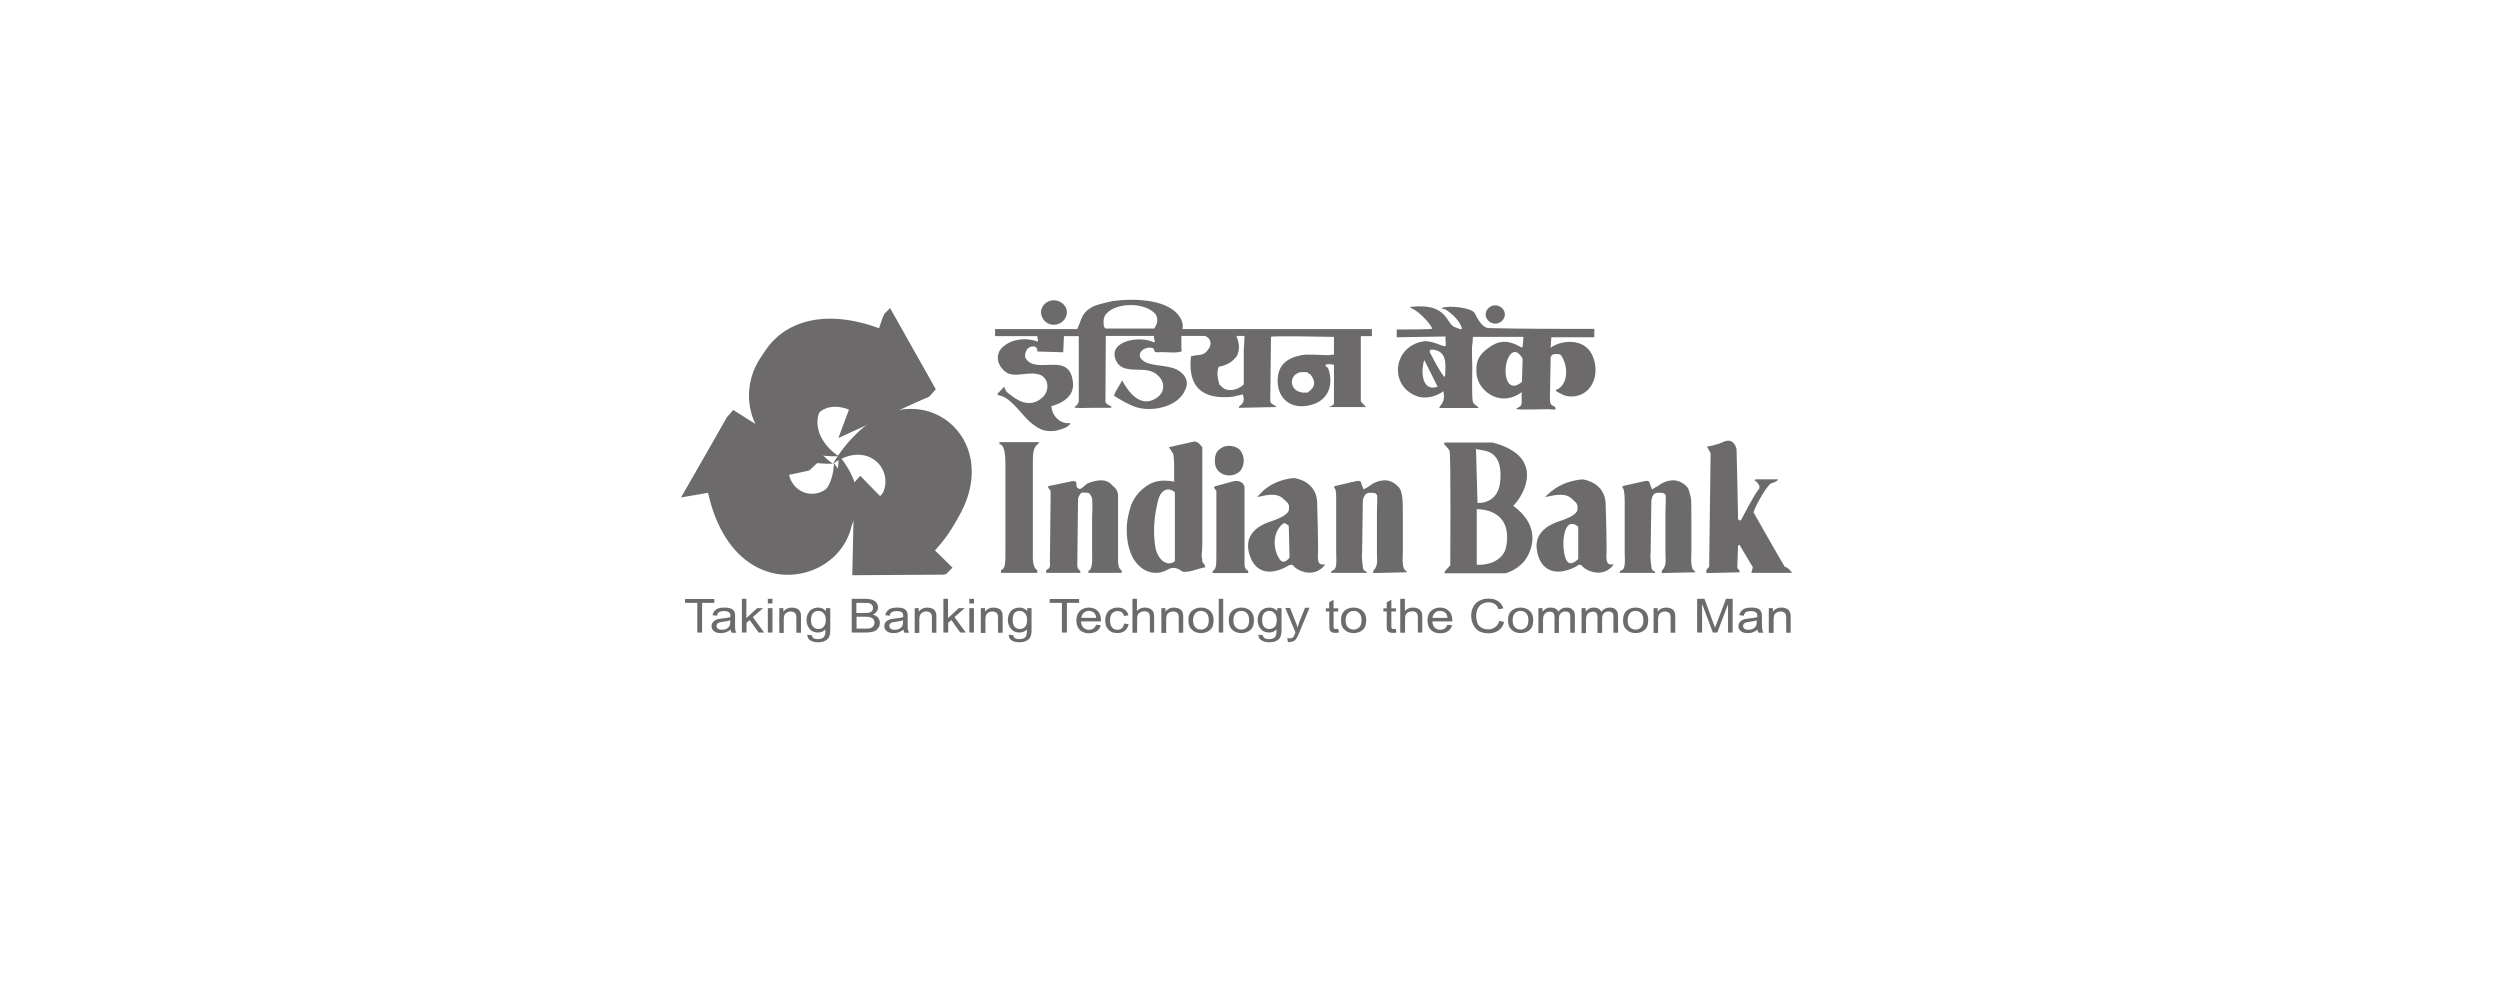 <svg width="202" height="81" viewBox="0 0 202 81" fill="none" xmlns="http://www.w3.org/2000/svg">
<path fill-rule="evenodd" clip-rule="evenodd" d="M137.919 36.085L138.218 36.605L138.099 45.8C137.859 46.021 137.799 46.194 137.919 46.304L140.552 46.241C140.612 46.131 140.493 46.021 140.373 45.895L140.433 44.084L140.552 44.021L141.63 45.832L141.51 46.289H144.802C144.802 46.289 144.563 45.895 144.203 45.785C143.844 45.218 141.69 41.407 141.69 41.407C141.69 41.187 142.587 39.471 143.066 39.077C143.485 38.904 143.605 38.904 143.665 38.73H141.869L141.75 38.794C141.75 38.794 142.348 39.187 142.109 39.533C141.809 39.817 140.672 42.037 140.672 42.037C140.672 42.037 140.373 42.147 140.433 41.691C140.433 41.297 140.313 36.29 140.313 36.29C140.313 36.29 140.134 35.377 139.355 35.66C138.577 36.022 137.919 36.085 137.919 36.085Z" fill="#6C6A6A"/>
<path fill-rule="evenodd" clip-rule="evenodd" d="M119.321 41.14V45.627C119.74 45.69 121.475 45.564 121.715 44.1C122.194 41.187 119.68 41.14 119.321 41.14ZM119.261 36.258L119.381 40.636C119.381 40.636 121.176 40.809 121.236 38.652C121.356 36.432 120.039 36.432 119.44 36.321C118.902 36.195 119.261 36.258 119.261 36.258ZM116.702 35.739V35.912C116.702 35.912 117.061 36.258 117.121 36.432C117.241 36.605 117.181 45.69 117.181 45.69C117.181 45.69 116.523 46.32 116.762 46.32H121.61C121.73 46.32 122.807 45.974 123.346 45.076C124.004 44.005 124.244 42.305 122.269 40.872C123.106 40.069 124.962 36.888 120.593 35.755H116.702V35.739Z" fill="#6C6A6A"/>
<path fill-rule="evenodd" clip-rule="evenodd" d="M133.311 39.093L133.49 39.549C133.79 39.329 133.909 39.329 134.209 39.093C134.508 38.919 134.867 38.809 135.166 38.809C135.585 38.809 135.944 38.982 136.244 39.266C136.483 39.502 136.483 39.722 136.603 40.116C136.663 40.399 136.663 40.966 136.663 41.817V44.651C136.663 44.934 136.543 46.068 136.962 46.131V46.241L134.268 46.304V46.131C134.687 45.674 134.568 45.328 134.568 44.651V41.407C134.568 40.777 134.628 40.163 134.568 39.99C134.448 39.817 134.388 39.817 133.969 39.817C133.55 39.817 133.49 40.163 133.431 40.447L133.371 44.651C133.311 45.218 133.431 45.611 133.431 45.785C133.431 45.958 133.49 46.131 133.73 46.178V46.288H130.857L130.917 46.115C131.396 46.052 131.276 45.312 131.276 44.635V40.494C131.276 39.927 131.216 39.581 131.156 39.47C131.036 39.36 131.036 39.297 131.276 39.234L132.832 38.888C133.071 38.809 133.311 38.856 133.311 39.093Z" fill="#6C6A6A"/>
<path fill-rule="evenodd" clip-rule="evenodd" d="M127.52 42.557V45.171C127.52 45.171 126.921 45.8 126.622 45.344C126.083 44.604 126.203 41.47 127.52 42.557ZM124.826 40.163C125.485 40.053 126.323 39.77 126.921 40.226C127.52 40.746 127.46 40.746 127.46 41.14C127.46 41.533 126.742 41.88 126.023 42.1C125.365 42.321 123.988 42.887 124.168 44.367C124.348 45.848 125.425 46.761 127.34 45.785C127.46 45.675 127.699 45.501 127.879 45.785C128.118 46.068 129.495 46.808 130.393 45.611C130.033 45.611 129.794 45.675 129.794 44.934C129.854 44.257 129.734 40.667 129.734 40.667C129.734 40.667 129.794 39.077 127.879 38.73C125.844 38.919 125.066 40.006 124.826 40.163Z" fill="#6C6A6A"/>
<path fill-rule="evenodd" clip-rule="evenodd" d="M104.134 42.494L104.194 45.045C104.194 45.045 103.775 45.675 103.415 45.218C102.817 44.368 102.817 42.998 103.655 42.321C103.834 42.163 104.134 42.494 104.134 42.494ZM101.575 40.164C102.174 40.053 103.011 39.77 103.61 40.227C104.209 40.746 104.149 40.746 104.149 41.14C104.149 41.534 103.43 41.88 102.772 42.1C102.054 42.321 100.677 42.888 100.857 44.368C101.096 45.848 102.114 46.761 103.969 45.785C104.149 45.675 104.388 45.502 104.568 45.785C104.807 46.069 106.184 46.809 107.081 45.612C106.722 45.612 106.483 45.675 106.483 44.935C106.543 44.258 106.423 40.557 106.423 40.557C106.423 40.557 106.483 38.967 104.568 38.621C102.533 38.81 101.755 40.006 101.575 40.164Z" fill="#6C6A6A"/>
<path fill-rule="evenodd" clip-rule="evenodd" d="M83.813 46.068V46.288H80.88V46.068C81.239 45.958 81.239 45.501 81.239 44.477V37.486C81.239 36.856 81.179 35.896 80.76 35.896V35.723H83.932V35.833C83.454 36.116 83.454 36.683 83.454 37.486V44.477C83.454 45.044 83.394 45.847 83.813 46.068Z" fill="#6C6A6A"/>
<path fill-rule="evenodd" clip-rule="evenodd" d="M86.447 38.919C86.567 38.856 86.806 38.856 86.926 38.919C87.046 39.029 86.866 39.376 87.165 39.486C87.345 39.596 87.584 39.25 87.824 39.093C88.123 38.919 88.662 38.809 88.961 38.809C89.32 38.809 89.619 38.919 89.859 39.203C90.098 39.423 90.278 39.549 90.338 39.943V42.037V45.438C90.397 45.832 90.397 45.895 90.637 46.115V46.288H87.943V46.115C88.302 46.052 88.243 45.092 88.243 44.808V41.628C88.302 41.061 88.243 40.384 88.243 40.273C88.183 40.1 88.123 39.99 88.063 39.927C88.003 39.817 87.884 39.817 87.824 39.817C87.465 39.817 87.345 39.644 87.106 40.273L87.046 45.722C87.046 45.895 87.165 46.068 87.285 46.115V46.288H84.532V46.068C84.771 45.958 84.891 45.848 84.831 45.391L84.891 40.053C84.891 39.77 84.891 39.596 84.831 39.549C84.652 39.439 84.652 39.266 84.771 39.266L86.447 38.919Z" fill="#6C6A6A"/>
<path fill-rule="evenodd" clip-rule="evenodd" d="M97.145 36.132V44.021C97.145 44.525 97.085 44.809 97.085 44.934C97.205 45.281 97.025 45.328 97.324 45.611L97.384 45.832C96.845 45.942 96.606 46.068 96.067 46.178C95.828 46.178 95.768 46.241 95.529 46.178C95.05 45.785 94.631 45.832 94.272 46.068C94.032 46.178 93.733 46.289 93.434 46.289C92.656 46.289 92.057 45.895 91.579 45.155C91.219 44.478 91.04 43.738 91.04 42.777C91.04 42.037 91.219 41.36 91.399 40.793C91.638 40.226 91.997 39.77 92.356 39.486C92.775 39.14 93.434 38.636 94.87 38.919V37.833C94.87 37.487 94.87 37.203 94.811 36.699L94.451 36.132L96.486 35.676C96.845 35.676 96.965 35.959 97.145 36.132ZM94.93 39.77C94.332 39.266 93.733 39.66 93.554 40.51C93.254 41.706 93.135 43.061 93.374 44.32C93.613 45.344 94.391 45.8 94.93 45.344V39.77Z" fill="#6C6A6A"/>
<path fill-rule="evenodd" clip-rule="evenodd" d="M99.299 36.022C99.658 36.022 99.958 36.132 100.197 36.368C100.377 36.589 100.496 36.872 100.496 37.219C100.496 37.565 100.377 37.849 100.197 38.069C99.958 38.289 99.658 38.415 99.299 38.415C99 38.415 98.701 38.305 98.461 38.069C98.222 37.833 98.162 37.549 98.162 37.219C98.162 36.872 98.222 36.589 98.461 36.368C98.701 36.132 99 36.022 99.299 36.022ZM100.556 39.313V45.391C100.556 45.737 100.556 45.958 100.855 46.131V46.304H97.983V46.131C98.282 46.021 98.282 45.564 98.282 44.824V39.659C98.162 39.549 98.102 39.423 98.102 39.313L99.539 38.919C100.137 38.746 100.436 38.982 100.556 39.313Z" fill="#6C6A6A"/>
<path fill-rule="evenodd" clip-rule="evenodd" d="M109.999 39.093L110.178 39.549C110.537 39.329 110.597 39.329 110.897 39.093C111.196 38.919 111.555 38.809 111.914 38.809C112.273 38.809 112.632 38.982 112.931 39.266C113.171 39.502 113.231 39.722 113.291 40.116C113.35 40.399 113.35 40.966 113.35 41.817V44.651C113.35 44.934 113.231 46.068 113.65 46.131V46.241L110.956 46.304V46.131C111.375 45.674 111.256 45.328 111.256 44.651V41.407C111.256 40.777 111.315 40.163 111.256 39.99C111.136 39.817 111.076 39.817 110.657 39.817C110.298 39.817 110.178 40.163 110.118 40.447L110.059 44.651C109.999 45.218 110.118 45.611 110.118 45.785C110.118 45.958 110.178 46.131 110.418 46.178V46.288H107.545L107.605 46.115C108.083 46.052 107.964 45.312 107.964 44.635V40.494C107.964 39.927 107.964 39.581 107.844 39.47C107.784 39.36 107.724 39.297 108.024 39.234L109.52 38.888C109.759 38.809 109.999 38.856 109.999 39.093Z" fill="#6C6A6A"/>
<path fill-rule="evenodd" clip-rule="evenodd" d="M116.702 30.464C116.223 29.834 115.864 29.094 115.505 28.417C115.565 28.354 115.565 28.307 115.565 28.244C116.941 28.244 116.821 29.377 116.762 30.401C116.747 30.401 116.702 30.401 116.702 30.464ZM123.031 28.984L122.971 30.858C121.894 31.771 121.475 30.464 121.714 29.377C121.834 28.748 122.373 27.85 123.031 28.984ZM115.086 29.094L116.163 31.251C114.727 31.708 114.846 29.661 115.086 29.094ZM93.255 26.543H91.115H89.379H89.319C89.26 26.48 89.26 26.433 89.2 26.433C89.14 25.976 89.14 25.646 89.379 25.362C90.217 24.402 92.552 24.402 93.389 25.409C93.614 25.866 93.494 26.197 93.255 26.543ZM100.557 27.157C100.557 27.551 100.497 28.008 100.497 28.401V31.062C99.958 31.582 99.18 31.629 98.821 31.346C98.701 31.235 98.582 31.125 98.522 31.062C98.402 30.606 98.282 30.149 98.462 29.645C99.18 29.472 99.539 29.299 99.958 28.732C100.138 28.275 100.198 27.881 99.898 27.142H100.557V27.157ZM105.21 31.708C104.193 31.598 104.073 30.291 105.09 30.07H105.629C105.689 30.18 105.749 30.18 105.869 30.243C106.347 30.81 106.287 31.33 105.629 31.724H105.21V31.708ZM120.817 24.669C121.236 24.669 121.595 25.016 121.595 25.409C121.595 25.803 121.236 26.149 120.817 26.149C120.398 26.149 120.039 25.803 120.039 25.409C120.039 25.016 120.398 24.669 120.817 24.669ZM85.13 24.26C85.728 24.26 86.207 24.717 86.207 25.22C86.207 25.787 85.728 26.244 85.13 26.244C84.591 26.244 84.112 25.787 84.112 25.22C84.112 24.717 84.591 24.26 85.13 24.26ZM80.88 28.181C81.599 27.393 82.855 27.22 83.873 27.614L83.813 27.157H80.401V26.59H87.045C87.464 25.63 87.404 25.22 88.422 24.717C88.9 24.543 89.439 24.433 89.918 24.323C91.594 24.102 94.706 24.102 95.484 25.913C95.544 26.087 95.604 26.37 95.544 26.59H110.851V27.157H110.013H109.953V32.432L110.372 32.889H107.425C107.305 32.889 107.784 32.779 107.784 32.605V29.488C107.485 29.377 107.365 29.44 107.125 29.44C107.066 29.661 107.245 29.661 107.305 29.724C107.844 31.204 107.245 32.558 105.569 32.794C104.133 33.015 103.175 32.054 103.235 30.637C103.295 29.503 103.953 28.936 105.15 28.7C105.689 28.59 106.706 28.7 107.365 28.7C107.485 28.637 107.664 28.7 107.784 28.637V28.59V27.22C107.365 27.22 102.696 27.11 102.696 27.22L102.637 32.385C102.637 32.605 102.936 32.731 103.115 32.842V32.889L100.123 32.952C100.063 32.952 100.123 32.842 100.123 32.842C100.422 32.605 100.602 32.448 100.422 31.865C99.943 31.976 99.584 32.086 99.225 32.086C96.831 32.196 95.993 30.952 96.232 28.795C96.771 28.622 97.19 28.795 97.549 28.338C98.028 27.771 97.788 27.315 97.37 27.142H95.574H95.454V28.165C95.454 28.228 95.514 28.338 95.454 28.401C94.975 28.574 94.078 28.401 93.539 28.464C93.419 28.464 93.359 28.464 93.3 28.401C93.24 28.228 93.24 28.165 93.12 28.118C92.462 27.945 91.743 28.574 92.282 29.078C92.881 29.645 94.197 29.425 95.095 29.866C95.754 30.212 96.113 30.826 95.754 31.519C95.215 32.826 93.24 33.282 91.923 32.936C91.265 32.763 90.367 32.196 90.008 31.976C90.187 31.456 90.487 31.125 90.666 30.732C91.025 31.409 92.103 33.172 93.539 32.086C94.138 31.629 94.138 30.842 93.539 30.322C92.581 29.362 90.666 30.495 90.127 29.015C89.589 27.535 92.103 27.094 93.24 27.661C93.419 27.661 93.18 27.315 93.24 27.204V27.142H89.349L89.319 32.448C89.319 32.621 89.679 32.794 89.798 32.842V32.952H88.302C87.584 32.952 86.865 33.015 86.806 32.889C86.985 32.779 87.105 32.668 87.165 32.432V27.157H85.968L85.908 28.464L83.813 28.401C83.873 27.897 83.334 27.897 83.035 28.165C82.855 28.401 82.736 28.795 82.915 29.015C83.813 30.259 86.387 28.385 86.686 30.826C86.925 32.416 84.95 32.81 84.95 32.81C85.01 33.723 85.788 34.29 86.447 34.18C86.566 34.29 86.207 34.463 86.147 34.526C85.07 35.03 84.232 34.873 83.648 34.416C82.751 33.849 82.212 32.763 81.254 32.149C81.075 32.038 80.895 31.976 80.656 31.928C80.656 31.865 80.536 31.865 80.596 31.818L81.135 31.251C81.314 31.708 81.374 31.708 81.673 31.928C82.511 32.605 83.469 32.889 84.307 32.038C84.846 31.472 84.726 30.385 83.828 30.228C82.811 30.007 81.733 30.684 81.015 29.834C80.581 29.377 80.461 28.7 80.88 28.181ZM122.852 28.023C122.911 28.023 122.971 28.134 123.031 28.023L123.091 27.22H119.021C118.961 27.504 119.021 27.504 118.961 27.85C118.961 27.85 118.901 27.85 118.961 29.614C118.961 30.401 118.901 32.227 119.021 32.511C119.081 32.684 119.62 32.968 119.44 32.968H116.328C116.268 32.968 116.328 32.857 116.328 32.857C116.627 32.511 116.747 32.227 116.627 31.613C116.088 32.007 115.19 32.29 114.472 32.007C112.198 31.157 112.557 27.976 115.011 27.582C115.789 27.472 116.747 28.149 116.806 27.929C116.866 27.819 116.747 27.472 116.806 27.189L112.856 27.252V26.622H113.036C113.455 26.622 115.669 26.622 115.729 26.559C115.55 26.102 114.652 25.189 114.173 24.968C114.053 24.905 113.874 24.858 113.993 24.795C117.046 24.449 116.806 26.212 117.585 26.449L118.063 26.622C118.063 26.559 118.123 26.559 118.123 26.512C117.944 25.945 117.345 25.315 116.747 24.984C116.567 24.921 116.447 24.984 116.507 24.874C117.166 24.654 118.841 24.874 119.141 25.268C119.38 25.724 119.739 26.512 120.338 26.512C123.091 26.575 126.084 26.575 128.822 26.575V27.252H125.35L125.291 28.102C126.069 27.472 128.523 27.078 128.882 29.472C129.061 30.495 128.582 31.849 127.206 32.023C126.547 32.086 126.308 31.913 125.769 31.629C125.709 31.566 125.709 31.519 125.709 31.519C126.727 31.125 126.727 29.645 126.188 28.795C126.128 28.685 126.069 28.622 125.949 28.622C125.59 28.559 125.291 28.622 125.291 28.968L125.231 32.212C125.231 32.842 125.47 32.716 125.65 32.889C125.65 32.936 125.709 33.062 125.709 33.062C125.53 33.125 125.291 33.062 125.111 33.062C124.812 33.062 122.657 33.125 122.597 33.062C122.537 32.999 122.477 33.062 122.537 32.999C123.136 32.716 122.896 32.653 122.956 31.692C122.418 32.038 122.238 32.086 121.939 32.149C120.682 32.432 119.425 31.409 119.305 30.228C119.245 29.377 119.365 28.858 120.024 28.291C120.996 27.504 121.714 27.393 122.852 28.023Z" fill="#6C6A6A"/>
<path fill-rule="evenodd" clip-rule="evenodd" d="M67.743 36.746C67.758 36.762 67.773 36.778 67.788 36.794C73.519 28.039 83.664 36.274 75.404 44.336L76.96 45.863L76.422 46.414L69.255 45.816L69.09 41.754C67.713 46.225 59.589 48.131 57.583 39.14L55.444 39.581L58.766 33.676L59.244 33.125L62.865 35.408C58.451 31.818 61.788 23.032 71.17 26.575L71.439 25.378L71.918 24.89L75.614 31.456L75.075 32.054L68.177 34.778L68.985 32.479C66.037 31.33 64.766 34.825 67.758 36.857C67.743 36.825 67.743 36.778 67.743 36.746ZM64.032 36.148L66.037 37.408L65.454 37.959L63.688 37.912C63.853 40.683 67.893 40.746 67.758 36.872C66.262 36.888 65.02 36.62 64.032 36.148ZM67.803 36.825C68.402 37.55 68.806 38.274 69.045 38.967L69.509 38.447L71.11 40.085C73.295 37.959 70.826 34.715 67.803 36.825Z" fill="#6C6A6A"/>
<path fill-rule="evenodd" clip-rule="evenodd" d="M67.384 37.424C73.414 45.407 59.888 51.784 57.209 39.817L55.025 40.195L58.765 33.692L65.454 38.006L63.15 38.495C63.733 41.502 67.249 41.077 67.384 37.424C67.354 37.44 67.339 37.455 67.324 37.471C56.73 37.691 58.975 22.764 70.796 27.189L71.379 25.488L75.015 32.054L67.743 35.392L68.596 33.094C65.603 31.944 64.317 35.44 67.309 37.471C72.666 28.275 83.365 36.92 75.015 45.013L76.302 46.431L68.865 46.478L69.03 39.046L70.691 40.746C72.92 38.573 70.406 35.314 67.384 37.424Z" fill="#6C6A6A"/>
<path fill-rule="evenodd" clip-rule="evenodd" d="M56.341 51.107V48.714H55.353V48.399H57.717V48.714H56.73V51.107H56.341ZM59.034 50.871C58.899 50.981 58.765 51.044 58.645 51.091C58.51 51.139 58.376 51.154 58.241 51.154C58.002 51.154 57.822 51.107 57.687 50.997C57.553 50.887 57.493 50.761 57.493 50.587C57.493 50.493 57.523 50.398 57.568 50.32C57.612 50.241 57.687 50.178 57.762 50.131C57.837 50.084 57.927 50.052 58.031 50.02C58.106 50.005 58.211 49.989 58.361 49.973C58.66 49.942 58.884 49.91 59.019 49.863C59.019 49.816 59.019 49.784 59.019 49.769C59.019 49.643 58.989 49.532 58.914 49.485C58.824 49.406 58.675 49.375 58.495 49.375C58.316 49.375 58.196 49.406 58.106 49.454C58.031 49.501 57.957 49.611 57.927 49.753L57.568 49.706C57.597 49.564 57.657 49.454 57.732 49.359C57.807 49.281 57.912 49.202 58.061 49.154C58.196 49.107 58.361 49.092 58.555 49.092C58.735 49.092 58.884 49.107 59.004 49.154C59.124 49.186 59.214 49.249 59.258 49.312C59.318 49.375 59.348 49.454 59.378 49.548C59.393 49.611 59.393 49.706 59.393 49.863V50.304C59.393 50.619 59.393 50.808 59.408 50.887C59.423 50.965 59.453 51.044 59.498 51.123H59.109C59.079 51.044 59.049 50.965 59.034 50.871ZM59.004 50.115C58.869 50.162 58.675 50.209 58.406 50.241C58.256 50.257 58.151 50.288 58.091 50.304C58.031 50.32 57.986 50.367 57.942 50.414C57.912 50.461 57.897 50.509 57.897 50.572C57.897 50.666 57.927 50.729 58.002 50.792C58.076 50.855 58.181 50.887 58.331 50.887C58.48 50.887 58.6 50.855 58.705 50.808C58.809 50.745 58.899 50.666 58.944 50.572C58.989 50.493 59.004 50.383 59.004 50.241V50.115ZM59.947 51.107V48.383H60.306V49.942L61.174 49.139H61.653L60.83 49.863L61.742 51.107H61.293L60.575 50.099L60.321 50.32V51.107H59.947ZM62.041 48.383H62.416V48.761H62.041V48.383ZM62.041 49.139H62.416V51.107H62.041V49.139ZM62.969 51.107V49.139H63.298V49.422C63.463 49.202 63.687 49.092 63.987 49.092C64.121 49.092 64.241 49.123 64.346 49.154C64.451 49.202 64.54 49.249 64.585 49.328C64.645 49.391 64.675 49.469 64.705 49.58C64.72 49.643 64.72 49.753 64.72 49.91V51.123H64.346V49.926C64.346 49.784 64.331 49.69 64.301 49.627C64.271 49.564 64.226 49.501 64.151 49.469C64.076 49.422 63.987 49.406 63.897 49.406C63.747 49.406 63.613 49.454 63.493 49.548C63.373 49.643 63.328 49.816 63.328 50.068V51.139H62.969V51.107ZM65.229 51.28L65.588 51.327C65.603 51.422 65.648 51.501 65.707 51.548C65.797 51.611 65.917 51.642 66.082 51.642C66.246 51.642 66.381 51.611 66.471 51.548C66.56 51.485 66.62 51.406 66.665 51.28C66.68 51.217 66.695 51.075 66.695 50.855C66.53 51.028 66.336 51.107 66.097 51.107C65.797 51.107 65.573 51.013 65.408 50.808C65.244 50.603 65.169 50.383 65.169 50.099C65.169 49.91 65.199 49.737 65.288 49.58C65.363 49.422 65.468 49.296 65.618 49.218C65.752 49.139 65.932 49.092 66.111 49.092C66.366 49.092 66.575 49.186 66.74 49.375V49.139H67.084V50.839C67.084 51.139 67.054 51.359 66.979 51.485C66.904 51.611 66.8 51.721 66.65 51.784C66.501 51.863 66.321 51.894 66.097 51.894C65.842 51.894 65.633 51.847 65.468 51.737C65.303 51.642 65.229 51.485 65.229 51.28ZM65.528 50.084C65.528 50.351 65.588 50.54 65.707 50.65C65.827 50.776 65.962 50.824 66.126 50.824C66.291 50.824 66.441 50.761 66.545 50.65C66.665 50.524 66.725 50.351 66.725 50.099C66.725 49.863 66.665 49.674 66.545 49.548C66.426 49.422 66.291 49.359 66.111 49.359C65.947 49.359 65.812 49.422 65.692 49.532C65.588 49.674 65.528 49.847 65.528 50.084ZM68.82 51.107V48.383H69.942C70.166 48.383 70.346 48.414 70.496 48.462C70.63 48.525 70.75 48.603 70.825 48.714C70.9 48.824 70.945 48.95 70.945 49.076C70.945 49.202 70.915 49.296 70.84 49.406C70.765 49.517 70.66 49.595 70.525 49.658C70.705 49.706 70.84 49.784 70.945 49.91C71.034 50.02 71.094 50.162 71.094 50.32C71.094 50.446 71.064 50.572 71.004 50.682C70.945 50.792 70.87 50.871 70.78 50.934C70.69 50.997 70.585 51.028 70.451 51.06C70.316 51.091 70.151 51.107 69.972 51.107H68.82ZM69.209 49.532H69.867C70.047 49.532 70.166 49.517 70.241 49.501C70.346 49.469 70.421 49.422 70.466 49.359C70.511 49.296 70.54 49.218 70.54 49.123C70.54 49.029 70.511 48.95 70.466 48.887C70.421 48.824 70.346 48.777 70.256 48.745C70.166 48.714 70.017 48.714 69.792 48.714H69.194V49.532H69.209ZM69.209 50.792H69.957C70.092 50.792 70.181 50.792 70.226 50.776C70.316 50.761 70.391 50.745 70.451 50.698C70.511 50.666 70.57 50.603 70.6 50.54C70.645 50.477 70.66 50.398 70.66 50.304C70.66 50.209 70.63 50.115 70.57 50.036C70.511 49.958 70.436 49.91 70.331 49.879C70.226 49.847 70.077 49.832 69.897 49.832H69.209V50.792ZM72.994 50.871C72.86 50.981 72.725 51.044 72.605 51.091C72.486 51.139 72.351 51.154 72.201 51.154C71.962 51.154 71.782 51.107 71.648 50.997C71.513 50.887 71.453 50.761 71.453 50.587C71.453 50.493 71.483 50.398 71.528 50.32C71.573 50.241 71.633 50.178 71.723 50.131C71.797 50.084 71.887 50.052 71.992 50.02C72.067 50.005 72.171 49.989 72.321 49.973C72.62 49.942 72.845 49.91 72.98 49.863C72.98 49.816 72.98 49.784 72.98 49.769C72.98 49.643 72.95 49.532 72.875 49.485C72.785 49.406 72.635 49.375 72.456 49.375C72.291 49.375 72.156 49.406 72.067 49.454C71.977 49.501 71.917 49.611 71.887 49.753L71.528 49.706C71.558 49.564 71.618 49.454 71.693 49.359C71.767 49.281 71.872 49.202 72.007 49.154C72.156 49.107 72.321 49.092 72.501 49.092C72.68 49.092 72.83 49.107 72.95 49.154C73.069 49.186 73.144 49.249 73.204 49.312C73.264 49.375 73.294 49.454 73.324 49.548C73.339 49.611 73.339 49.706 73.339 49.863V50.304C73.339 50.619 73.339 50.808 73.368 50.887C73.383 50.965 73.413 51.044 73.458 51.123H73.069C73.039 51.044 73.009 50.965 72.994 50.871ZM72.965 50.115C72.83 50.162 72.635 50.209 72.366 50.241C72.216 50.257 72.112 50.288 72.052 50.304C71.992 50.32 71.932 50.367 71.902 50.414C71.872 50.461 71.857 50.509 71.857 50.572C71.857 50.666 71.887 50.729 71.962 50.792C72.037 50.855 72.141 50.887 72.291 50.887C72.441 50.887 72.561 50.855 72.665 50.808C72.77 50.745 72.86 50.666 72.905 50.572C72.95 50.493 72.965 50.383 72.965 50.241V50.115ZM73.907 51.107V49.139H74.236V49.422C74.401 49.202 74.625 49.092 74.925 49.092C75.059 49.092 75.179 49.123 75.284 49.154C75.388 49.202 75.478 49.249 75.523 49.328C75.583 49.391 75.613 49.469 75.643 49.58C75.658 49.643 75.658 49.753 75.658 49.91V51.123H75.299V49.926C75.299 49.784 75.284 49.69 75.254 49.627C75.224 49.564 75.179 49.501 75.104 49.469C75.029 49.422 74.94 49.406 74.85 49.406C74.685 49.406 74.566 49.454 74.446 49.548C74.341 49.643 74.281 49.816 74.281 50.068V51.139H73.907V51.107ZM76.226 51.107V48.383H76.6V49.942L77.468 49.139H77.947L77.124 49.863L78.037 51.107H77.588L76.87 50.099L76.615 50.32V51.107H76.226ZM78.321 48.383H78.695V48.761H78.321V48.383ZM78.321 49.139H78.695V51.107H78.321V49.139ZM79.249 51.107V49.139H79.593V49.422C79.758 49.202 79.982 49.092 80.281 49.092C80.416 49.092 80.536 49.123 80.641 49.154C80.745 49.202 80.835 49.249 80.88 49.328C80.94 49.391 80.97 49.469 81 49.58C81.015 49.643 81.015 49.753 81.015 49.91V51.123H80.641V49.926C80.641 49.784 80.626 49.69 80.596 49.627C80.566 49.564 80.521 49.501 80.446 49.469C80.371 49.422 80.281 49.406 80.192 49.406C80.027 49.406 79.892 49.454 79.788 49.548C79.668 49.643 79.623 49.816 79.623 50.068V51.139H79.249V51.107ZM81.508 51.28L81.868 51.327C81.882 51.422 81.927 51.501 81.987 51.548C82.077 51.611 82.197 51.642 82.361 51.642C82.526 51.642 82.66 51.611 82.765 51.548C82.855 51.485 82.915 51.406 82.945 51.28C82.96 51.217 82.975 51.075 82.975 50.855C82.81 51.028 82.616 51.107 82.376 51.107C82.077 51.107 81.853 51.013 81.688 50.808C81.523 50.603 81.434 50.383 81.434 50.099C81.434 49.91 81.478 49.737 81.553 49.58C81.628 49.422 81.733 49.296 81.882 49.218C82.017 49.139 82.197 49.092 82.376 49.092C82.631 49.092 82.84 49.186 83.005 49.375V49.139H83.349V50.839C83.349 51.139 83.319 51.359 83.244 51.485C83.169 51.611 83.064 51.721 82.915 51.784C82.765 51.863 82.586 51.894 82.361 51.894C82.107 51.894 81.897 51.847 81.733 51.737C81.583 51.642 81.508 51.485 81.508 51.28ZM81.823 50.084C81.823 50.351 81.882 50.54 81.987 50.65C82.107 50.776 82.242 50.824 82.406 50.824C82.571 50.824 82.72 50.761 82.825 50.65C82.945 50.524 82.99 50.351 82.99 50.099C82.99 49.863 82.93 49.674 82.81 49.548C82.691 49.422 82.556 49.359 82.376 49.359C82.212 49.359 82.077 49.422 81.957 49.532C81.882 49.674 81.823 49.847 81.823 50.084ZM85.803 51.107V48.714H84.815V48.399H87.194V48.714H86.207V51.107H85.803ZM88.571 50.477L88.945 50.524C88.885 50.729 88.78 50.887 88.616 50.997C88.451 51.107 88.242 51.17 88.002 51.17C87.688 51.17 87.434 51.075 87.254 50.902C87.075 50.729 86.97 50.477 86.97 50.147C86.97 49.816 87.06 49.548 87.254 49.375C87.434 49.186 87.688 49.092 87.987 49.092C88.272 49.092 88.511 49.186 88.691 49.359C88.87 49.532 88.96 49.784 88.96 50.115C88.96 50.131 88.96 50.162 88.96 50.209H87.344C87.359 50.43 87.419 50.587 87.538 50.713C87.658 50.824 87.808 50.887 87.987 50.887C88.122 50.887 88.242 50.855 88.332 50.792C88.436 50.713 88.526 50.619 88.571 50.477ZM87.374 49.926H88.571C88.556 49.769 88.511 49.643 88.436 49.548C88.317 49.422 88.167 49.359 87.987 49.359C87.823 49.359 87.673 49.406 87.568 49.517C87.449 49.627 87.374 49.769 87.374 49.926ZM90.83 50.383L91.189 50.43C91.145 50.65 91.055 50.839 90.89 50.965C90.726 51.091 90.531 51.154 90.292 51.154C89.992 51.154 89.753 51.075 89.573 50.887C89.394 50.713 89.304 50.461 89.304 50.131C89.304 49.91 89.349 49.737 89.424 49.58C89.499 49.422 89.618 49.296 89.783 49.218C89.948 49.139 90.112 49.092 90.307 49.092C90.546 49.092 90.741 49.139 90.89 49.265C91.04 49.375 91.145 49.532 91.174 49.721L90.815 49.769C90.785 49.643 90.726 49.532 90.636 49.469C90.546 49.406 90.441 49.375 90.322 49.375C90.127 49.375 89.977 49.438 89.873 49.548C89.753 49.674 89.693 49.863 89.693 50.115C89.693 50.383 89.753 50.572 89.858 50.698C89.963 50.824 90.112 50.887 90.292 50.887C90.441 50.887 90.561 50.839 90.651 50.761C90.741 50.682 90.8 50.556 90.83 50.383ZM91.504 51.107V48.383H91.863V49.359C92.027 49.186 92.252 49.092 92.506 49.092C92.671 49.092 92.805 49.123 92.925 49.186C93.045 49.249 93.135 49.328 93.18 49.422C93.224 49.517 93.254 49.674 93.254 49.863V51.107H92.91V49.863C92.91 49.706 92.865 49.58 92.79 49.501C92.716 49.422 92.596 49.391 92.446 49.391C92.342 49.391 92.237 49.422 92.147 49.469C92.042 49.517 91.983 49.595 91.938 49.674C91.893 49.769 91.878 49.879 91.878 50.036V51.123H91.504V51.107ZM93.838 51.107V49.139H94.167V49.422C94.332 49.202 94.556 49.092 94.855 49.092C94.99 49.092 95.11 49.123 95.215 49.154C95.319 49.202 95.409 49.249 95.469 49.328C95.529 49.391 95.559 49.469 95.589 49.58C95.603 49.643 95.603 49.753 95.603 49.91V51.123H95.244V49.926C95.244 49.784 95.23 49.69 95.2 49.627C95.17 49.564 95.125 49.501 95.05 49.469C94.975 49.422 94.885 49.406 94.796 49.406C94.646 49.406 94.511 49.454 94.391 49.548C94.272 49.643 94.227 49.816 94.227 50.068V51.139H93.838V51.107ZM96.022 50.115C96.022 49.753 96.127 49.485 96.367 49.312C96.546 49.17 96.786 49.092 97.04 49.092C97.339 49.092 97.579 49.186 97.773 49.359C97.968 49.532 98.058 49.784 98.058 50.099C98.058 50.351 98.013 50.556 97.938 50.698C97.848 50.839 97.728 50.95 97.579 51.028C97.414 51.107 97.249 51.154 97.055 51.154C96.756 51.154 96.501 51.075 96.322 50.887C96.112 50.713 96.022 50.461 96.022 50.115ZM96.397 50.115C96.397 50.367 96.456 50.556 96.576 50.682C96.696 50.808 96.846 50.871 97.025 50.871C97.205 50.871 97.369 50.808 97.489 50.682C97.609 50.556 97.668 50.367 97.668 50.099C97.668 49.847 97.609 49.674 97.489 49.548C97.369 49.422 97.219 49.359 97.04 49.359C96.86 49.359 96.711 49.422 96.591 49.548C96.471 49.69 96.397 49.863 96.397 50.115ZM98.476 48.383H98.835V51.107H98.476V48.383ZM99.284 50.115C99.284 49.753 99.389 49.485 99.614 49.312C99.808 49.17 100.033 49.092 100.302 49.092C100.601 49.092 100.841 49.186 101.035 49.359C101.23 49.532 101.319 49.784 101.319 50.099C101.319 50.351 101.275 50.556 101.2 50.698C101.11 50.839 100.99 50.95 100.841 51.028C100.676 51.107 100.496 51.154 100.317 51.154C100.018 51.154 99.763 51.075 99.584 50.887C99.374 50.713 99.284 50.461 99.284 50.115ZM99.659 50.115C99.659 50.367 99.718 50.556 99.838 50.682C99.958 50.808 100.107 50.871 100.302 50.871C100.481 50.871 100.631 50.808 100.751 50.682C100.871 50.556 100.93 50.367 100.93 50.099C100.93 49.847 100.871 49.674 100.751 49.548C100.631 49.422 100.481 49.359 100.302 49.359C100.122 49.359 99.958 49.422 99.838 49.548C99.718 49.69 99.659 49.863 99.659 50.115ZM101.679 51.28L102.038 51.327C102.053 51.422 102.097 51.501 102.157 51.548C102.247 51.611 102.367 51.642 102.531 51.642C102.711 51.642 102.831 51.611 102.935 51.548C103.025 51.485 103.085 51.406 103.115 51.28C103.13 51.217 103.145 51.075 103.145 50.855C102.98 51.028 102.786 51.107 102.546 51.107C102.247 51.107 102.023 51.013 101.858 50.808C101.693 50.603 101.619 50.383 101.619 50.099C101.619 49.91 101.649 49.737 101.738 49.58C101.813 49.422 101.918 49.296 102.068 49.218C102.202 49.139 102.382 49.092 102.576 49.092C102.831 49.092 103.04 49.186 103.205 49.375V49.139H103.549V50.839C103.549 51.139 103.504 51.359 103.444 51.485C103.369 51.611 103.265 51.721 103.115 51.784C102.965 51.863 102.786 51.894 102.561 51.894C102.307 51.894 102.097 51.847 101.933 51.737C101.753 51.642 101.679 51.485 101.679 51.28ZM101.978 50.084C101.978 50.351 102.038 50.54 102.142 50.65C102.247 50.776 102.397 50.824 102.561 50.824C102.726 50.824 102.876 50.761 102.995 50.65C103.115 50.524 103.16 50.351 103.16 50.099C103.16 49.863 103.1 49.674 102.98 49.548C102.861 49.422 102.726 49.359 102.561 49.359C102.397 49.359 102.262 49.422 102.142 49.532C102.038 49.674 101.978 49.847 101.978 50.084ZM104.058 51.863L104.013 51.548C104.103 51.564 104.162 51.579 104.222 51.579C104.312 51.579 104.372 51.564 104.417 51.532C104.462 51.516 104.507 51.469 104.536 51.422C104.566 51.39 104.596 51.312 104.641 51.17C104.656 51.154 104.656 51.123 104.671 51.091L103.848 49.123H104.237L104.686 50.257C104.746 50.398 104.806 50.556 104.836 50.713C104.881 50.556 104.925 50.414 104.985 50.257L105.449 49.107H105.808L104.985 51.107C104.896 51.327 104.821 51.469 104.776 51.548C104.716 51.658 104.641 51.737 104.551 51.784C104.462 51.831 104.372 51.863 104.252 51.863C104.222 51.91 104.147 51.894 104.058 51.863ZM108.128 50.808L108.187 51.107C108.083 51.123 107.993 51.139 107.918 51.139C107.783 51.139 107.679 51.123 107.604 51.075C107.529 51.044 107.484 50.981 107.454 50.934C107.424 50.871 107.409 50.745 107.409 50.54V49.406H107.125V49.154H107.394V48.666L107.754 48.462V49.154H108.128V49.406H107.754V50.556C107.754 50.65 107.768 50.713 107.768 50.745C107.783 50.776 107.813 50.792 107.828 50.808C107.858 50.824 107.903 50.824 107.948 50.824C108.008 50.824 108.068 50.824 108.128 50.808ZM108.352 50.115C108.352 49.753 108.457 49.485 108.681 49.312C108.861 49.17 109.085 49.092 109.37 49.092C109.669 49.092 109.908 49.186 110.103 49.359C110.297 49.532 110.387 49.784 110.387 50.099C110.387 50.351 110.342 50.556 110.267 50.698C110.192 50.839 110.058 50.95 109.908 51.028C109.744 51.107 109.579 51.154 109.384 51.154C109.085 51.154 108.831 51.075 108.651 50.887C108.442 50.713 108.352 50.461 108.352 50.115ZM108.726 50.115C108.726 50.367 108.786 50.556 108.906 50.682C109.025 50.808 109.175 50.871 109.37 50.871C109.549 50.871 109.699 50.808 109.833 50.682C109.953 50.556 110.013 50.367 110.013 50.099C110.013 49.847 109.953 49.674 109.833 49.548C109.714 49.422 109.564 49.359 109.384 49.359C109.205 49.359 109.04 49.422 108.921 49.548C108.786 49.69 108.726 49.863 108.726 50.115ZM112.781 50.808L112.826 51.107C112.721 51.123 112.631 51.139 112.557 51.139C112.422 51.139 112.317 51.123 112.242 51.075C112.168 51.044 112.123 50.981 112.093 50.934C112.063 50.871 112.048 50.745 112.048 50.54V49.406H111.779V49.154H112.048V48.666L112.422 48.462V49.154H112.796V49.406H112.422V50.556C112.422 50.65 112.422 50.713 112.437 50.745C112.452 50.776 112.467 50.792 112.497 50.808C112.527 50.824 112.572 50.824 112.616 50.824C112.661 50.824 112.721 50.824 112.781 50.808ZM113.14 51.107V48.383H113.514V49.359C113.679 49.186 113.903 49.092 114.173 49.092C114.337 49.092 114.472 49.123 114.592 49.186C114.711 49.249 114.786 49.328 114.846 49.422C114.891 49.517 114.921 49.674 114.921 49.863V51.107H114.562V49.863C114.562 49.706 114.517 49.58 114.442 49.501C114.367 49.422 114.247 49.391 114.098 49.391C113.993 49.391 113.888 49.422 113.784 49.469C113.694 49.517 113.619 49.595 113.589 49.674C113.544 49.769 113.529 49.879 113.529 50.036V51.123H113.14V51.107ZM116.956 50.477L117.33 50.524C117.27 50.729 117.165 50.887 117.001 50.997C116.836 51.107 116.627 51.17 116.372 51.17C116.058 51.17 115.804 51.075 115.624 50.902C115.444 50.729 115.34 50.477 115.34 50.147C115.34 49.816 115.43 49.548 115.624 49.375C115.819 49.186 116.058 49.092 116.357 49.092C116.656 49.092 116.881 49.186 117.06 49.359C117.255 49.532 117.345 49.784 117.345 50.115V50.209H115.729C115.744 50.43 115.804 50.587 115.923 50.713C116.043 50.824 116.193 50.887 116.372 50.887C116.507 50.887 116.627 50.855 116.716 50.792C116.821 50.713 116.896 50.619 116.956 50.477ZM115.744 49.926H116.956C116.941 49.769 116.896 49.643 116.821 49.548C116.701 49.422 116.552 49.359 116.357 49.359C116.193 49.359 116.043 49.406 115.938 49.517C115.819 49.627 115.759 49.769 115.744 49.926ZM121.145 50.162L121.534 50.257C121.46 50.556 121.31 50.776 121.086 50.934C120.861 51.091 120.607 51.17 120.293 51.17C119.963 51.17 119.709 51.107 119.499 50.997C119.305 50.871 119.14 50.698 119.036 50.477C118.931 50.257 118.871 50.005 118.871 49.753C118.871 49.469 118.931 49.218 119.051 49.013C119.17 48.808 119.335 48.635 119.559 48.525C119.784 48.414 120.023 48.367 120.278 48.367C120.577 48.367 120.831 48.43 121.041 48.572C121.25 48.714 121.385 48.903 121.475 49.154L121.086 49.233C121.011 49.029 120.906 48.887 120.786 48.808C120.652 48.714 120.487 48.666 120.293 48.666C120.068 48.666 119.874 48.714 119.709 48.824C119.559 48.918 119.455 49.06 119.38 49.218C119.32 49.391 119.275 49.564 119.275 49.737C119.275 49.973 119.32 50.178 119.38 50.351C119.455 50.524 119.574 50.65 119.724 50.729C119.889 50.808 120.053 50.855 120.233 50.855C120.457 50.855 120.637 50.792 120.801 50.682C120.981 50.556 121.086 50.383 121.145 50.162ZM121.849 50.115C121.849 49.753 121.953 49.485 122.178 49.312C122.357 49.17 122.597 49.092 122.866 49.092C123.165 49.092 123.405 49.186 123.599 49.359C123.794 49.532 123.884 49.784 123.884 50.099C123.884 50.351 123.839 50.556 123.764 50.698C123.674 50.839 123.554 50.95 123.405 51.028C123.24 51.107 123.061 51.154 122.881 51.154C122.582 51.154 122.327 51.075 122.148 50.887C121.938 50.713 121.849 50.461 121.849 50.115ZM122.223 50.115C122.223 50.367 122.283 50.556 122.402 50.682C122.522 50.808 122.672 50.871 122.866 50.871C123.046 50.871 123.195 50.808 123.315 50.682C123.435 50.556 123.495 50.367 123.495 50.099C123.495 49.847 123.435 49.674 123.315 49.548C123.195 49.422 123.046 49.359 122.866 49.359C122.687 49.359 122.537 49.422 122.402 49.548C122.283 49.69 122.223 49.863 122.223 50.115ZM124.303 51.107V49.139H124.632V49.422C124.707 49.328 124.796 49.249 124.901 49.186C125.021 49.123 125.141 49.092 125.29 49.092C125.455 49.092 125.589 49.123 125.694 49.186C125.799 49.249 125.874 49.328 125.904 49.438C126.083 49.202 126.293 49.092 126.577 49.092C126.801 49.092 126.951 49.139 127.071 49.265C127.19 49.375 127.25 49.532 127.25 49.769V51.123H126.876V49.879C126.876 49.737 126.861 49.643 126.846 49.595C126.816 49.532 126.771 49.485 126.712 49.454C126.652 49.422 126.577 49.406 126.487 49.406C126.338 49.406 126.218 49.454 126.113 49.548C126.008 49.643 125.963 49.784 125.963 49.989V51.139H125.604V49.863C125.604 49.721 125.574 49.595 125.515 49.532C125.455 49.454 125.35 49.422 125.215 49.422C125.111 49.422 125.021 49.454 124.931 49.501C124.841 49.548 124.781 49.627 124.737 49.721C124.692 49.816 124.677 49.958 124.677 50.131V51.154H124.303V51.107ZM127.789 51.107V49.139H128.118V49.422C128.193 49.328 128.283 49.249 128.388 49.186C128.492 49.123 128.627 49.092 128.777 49.092C128.941 49.092 129.076 49.123 129.166 49.186C129.27 49.249 129.345 49.328 129.39 49.438C129.57 49.202 129.779 49.092 130.063 49.092C130.273 49.092 130.452 49.139 130.557 49.265C130.677 49.375 130.737 49.532 130.737 49.769V51.123H130.363V49.879C130.363 49.737 130.348 49.643 130.333 49.595C130.303 49.532 130.258 49.485 130.198 49.454C130.138 49.422 130.063 49.406 129.974 49.406C129.824 49.406 129.689 49.454 129.6 49.548C129.495 49.643 129.45 49.784 129.45 49.989V51.139H129.076V49.863C129.076 49.721 129.046 49.595 128.986 49.532C128.926 49.454 128.821 49.422 128.687 49.422C128.582 49.422 128.492 49.454 128.402 49.501C128.313 49.548 128.253 49.627 128.208 49.721C128.163 49.816 128.148 49.958 128.148 50.131V51.154H127.789V51.107ZM131.141 50.115C131.141 49.753 131.26 49.485 131.47 49.312C131.664 49.17 131.889 49.092 132.158 49.092C132.457 49.092 132.697 49.186 132.891 49.359C133.086 49.532 133.176 49.784 133.176 50.099C133.176 50.351 133.131 50.556 133.056 50.698C132.966 50.839 132.846 50.95 132.697 51.028C132.532 51.107 132.353 51.154 132.173 51.154C131.874 51.154 131.62 51.075 131.44 50.887C131.23 50.713 131.141 50.461 131.141 50.115ZM131.515 50.115C131.515 50.367 131.575 50.556 131.694 50.682C131.814 50.808 131.964 50.871 132.158 50.871C132.353 50.871 132.487 50.808 132.607 50.682C132.727 50.556 132.787 50.367 132.787 50.099C132.787 49.847 132.727 49.674 132.607 49.548C132.487 49.422 132.338 49.359 132.158 49.359C131.979 49.359 131.814 49.422 131.694 49.548C131.59 49.69 131.515 49.863 131.515 50.115ZM133.61 51.107V49.139H133.939V49.422C134.103 49.202 134.328 49.092 134.627 49.092C134.762 49.092 134.881 49.123 134.986 49.154C135.091 49.202 135.181 49.249 135.226 49.328C135.285 49.391 135.315 49.469 135.345 49.58C135.36 49.643 135.36 49.753 135.36 49.91V51.123H134.986V49.926C134.986 49.784 134.971 49.69 134.941 49.627C134.911 49.564 134.866 49.501 134.792 49.469C134.717 49.422 134.627 49.406 134.537 49.406C134.388 49.406 134.238 49.454 134.133 49.548C134.029 49.643 133.969 49.816 133.969 50.068V51.139H133.61V51.107ZM137.126 51.107V48.383H137.724L138.428 50.32C138.488 50.493 138.547 50.635 138.577 50.713C138.607 50.619 138.667 50.461 138.742 50.273L139.46 48.383H139.999V51.107H139.625V48.824L138.757 51.107H138.398L137.53 48.792V51.107H137.126ZM142.004 50.871C141.869 50.981 141.735 51.044 141.615 51.091C141.495 51.139 141.36 51.154 141.211 51.154C140.971 51.154 140.792 51.107 140.657 50.997C140.523 50.887 140.463 50.761 140.463 50.587C140.463 50.493 140.493 50.398 140.537 50.32C140.582 50.241 140.657 50.178 140.732 50.131C140.807 50.084 140.897 50.052 141.001 50.02C141.076 50.005 141.181 49.989 141.331 49.973C141.63 49.942 141.839 49.91 141.989 49.863V49.769C141.989 49.643 141.959 49.532 141.884 49.485C141.794 49.406 141.645 49.375 141.465 49.375C141.301 49.375 141.166 49.406 141.076 49.454C141.001 49.501 140.927 49.611 140.897 49.753L140.537 49.706C140.567 49.564 140.627 49.454 140.702 49.359C140.777 49.281 140.882 49.202 141.031 49.154C141.181 49.107 141.331 49.092 141.525 49.092C141.705 49.092 141.854 49.107 141.974 49.154C142.094 49.186 142.168 49.249 142.228 49.312C142.273 49.375 142.318 49.454 142.348 49.548C142.363 49.611 142.363 49.706 142.363 49.863V50.304C142.363 50.619 142.378 50.808 142.393 50.887C142.408 50.965 142.438 51.044 142.483 51.123H142.094C142.034 51.044 142.004 50.965 142.004 50.871ZM141.974 50.115C141.839 50.162 141.645 50.209 141.375 50.241C141.226 50.257 141.121 50.288 141.046 50.304C140.986 50.32 140.941 50.367 140.897 50.414C140.867 50.461 140.837 50.509 140.837 50.572C140.837 50.666 140.882 50.729 140.941 50.792C141.016 50.855 141.121 50.887 141.271 50.887C141.42 50.887 141.54 50.855 141.645 50.808C141.749 50.745 141.839 50.666 141.884 50.572C141.929 50.493 141.944 50.383 141.944 50.241V50.115H141.974Z" fill="#6C6A6A"/>
<path fill-rule="evenodd" clip-rule="evenodd" d="M142.919 51.107V49.139H143.248V49.422C143.412 49.202 143.637 49.091 143.936 49.091C144.071 49.091 144.19 49.107 144.295 49.154C144.4 49.202 144.49 49.249 144.55 49.328C144.609 49.406 144.639 49.485 144.669 49.579C144.684 49.642 144.684 49.753 144.684 49.91V51.123H144.325V49.926C144.325 49.784 144.31 49.69 144.28 49.627C144.25 49.564 144.205 49.501 144.131 49.469C144.056 49.422 143.981 49.406 143.876 49.406C143.712 49.406 143.592 49.453 143.472 49.548C143.353 49.642 143.308 49.816 143.308 50.068V51.138H142.919V51.107Z" fill="#6C6A6A"/>
</svg>
